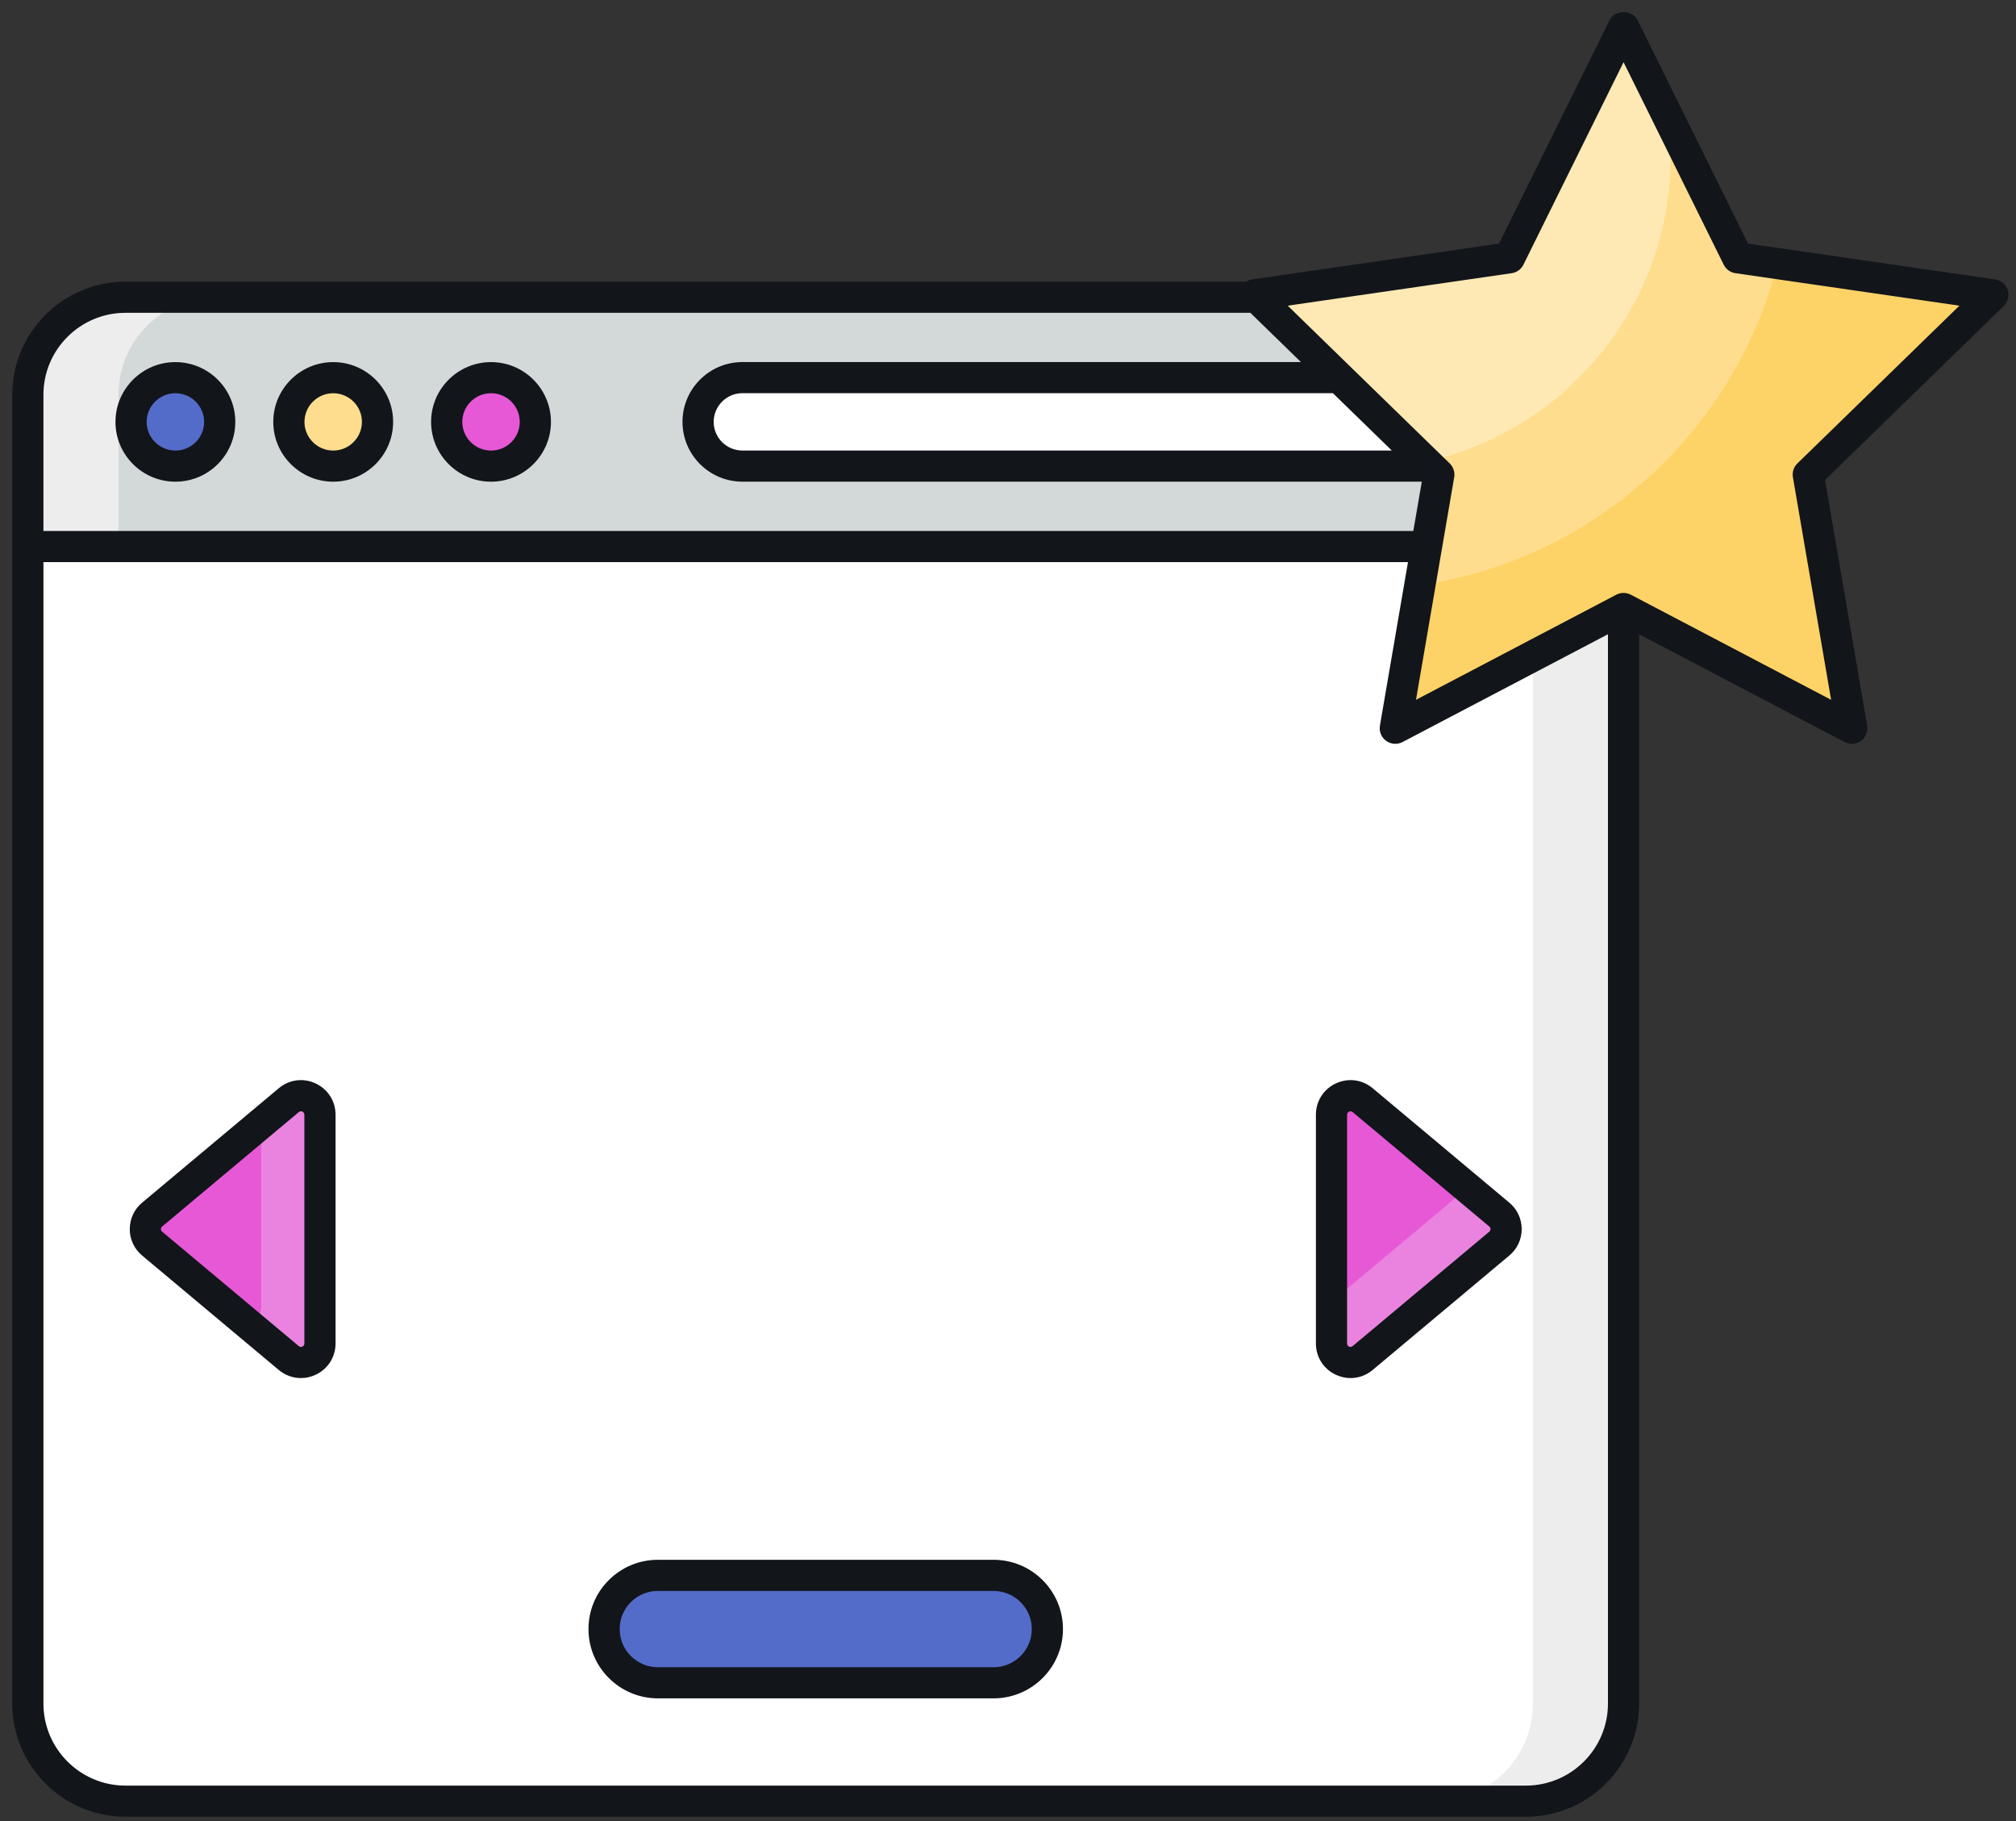 <svg width="155" height="140" viewBox="0 0 155 140" fill="none" xmlns="http://www.w3.org/2000/svg">
<rect x="0" y="0" width="155" height="140" fill="#333333" stroke="none"/>
<path d="M124.827 30.345V130.968C124.827 135.105 121.464 138.472 117.318 138.472H9.649C5.502 138.472 2.14 135.105 2.14 130.968V30.345C2.14 26.207 5.502 22.852 9.649 22.852H117.318C121.464 22.852 124.827 26.207 124.827 30.345Z" fill="white"/>
<path d="M124.827 30.342V130.964C124.827 135.104 121.47 138.467 117.321 138.467H110.342C114.491 138.467 117.86 135.104 117.86 130.964V30.342C117.86 26.202 114.491 22.851 110.342 22.851H117.321C121.469 22.851 124.827 26.202 124.827 30.342Z" fill="#EDEDED"/>
<path d="M124.827 42.016V30.345C124.827 26.207 121.464 22.852 117.318 22.852H9.649C5.502 22.852 2.14 26.207 2.14 30.345V42.016H124.827Z" fill="#D3D9D9"/>
<path d="M16.626 22.851C12.477 22.851 9.108 26.202 9.108 30.342V42.021H2.141V30.342C2.141 26.202 5.498 22.851 9.647 22.851H16.626Z" fill="#EDEDED"/>
<path d="M124.827 30.342V42.021H117.86V30.342C117.86 26.202 114.491 22.851 110.342 22.851H117.321C121.469 22.851 124.827 26.202 124.827 30.342Z" fill="#A8B2B4"/>
<path d="M13.484 35.836C15.367 35.836 16.892 34.313 16.892 32.435C16.892 30.557 15.367 29.034 13.484 29.034C11.602 29.034 10.076 30.557 10.076 32.435C10.076 34.313 11.602 35.836 13.484 35.836Z" fill="#546CC9"/>
<path d="M13.484 37.032C10.944 37.032 8.878 34.97 8.878 32.435C8.878 29.901 10.945 27.838 13.484 27.838C16.025 27.838 18.092 29.901 18.092 32.435C18.092 34.97 16.025 37.032 13.484 37.032ZM13.484 30.231C12.267 30.231 11.276 31.22 11.276 32.435C11.276 33.65 12.267 34.639 13.484 34.639C14.702 34.639 15.694 33.65 15.694 32.435C15.694 31.22 14.702 30.231 13.484 30.231Z" fill="#12151A"/>
<path d="M25.618 35.836C27.5 35.836 29.026 34.313 29.026 32.435C29.026 30.557 27.5 29.034 25.618 29.034C23.736 29.034 22.21 30.557 22.21 32.435C22.21 34.313 23.736 35.836 25.618 35.836Z" fill="#FEDD8E"/>
<path d="M25.618 37.032C23.078 37.032 21.011 34.97 21.011 32.435C21.011 29.901 23.078 27.838 25.618 27.838C28.159 27.838 30.226 29.901 30.226 32.435C30.226 34.97 28.159 37.032 25.618 37.032ZM25.618 30.231C24.4 30.231 23.409 31.22 23.409 32.435C23.409 33.65 24.4 34.639 25.618 34.639C26.835 34.639 27.827 33.65 27.827 32.435C27.827 31.22 26.836 30.231 25.618 30.231Z" fill="#12151A"/>
<path d="M37.752 35.836C39.634 35.836 41.16 34.313 41.16 32.435C41.16 30.557 39.634 29.034 37.752 29.034C35.87 29.034 34.344 30.557 34.344 32.435C34.344 34.313 35.87 35.836 37.752 35.836Z" fill="#E758D7"/>
<path d="M37.753 37.032C35.212 37.032 33.145 34.97 33.145 32.435C33.145 29.901 35.212 27.838 37.753 27.838C40.293 27.838 42.359 29.901 42.359 32.435C42.359 34.97 40.292 37.032 37.753 37.032ZM37.753 30.231C36.535 30.231 35.543 31.22 35.543 32.435C35.543 33.65 36.535 34.639 37.753 34.639C38.971 34.639 39.961 33.65 39.961 32.435C39.961 31.22 38.971 30.231 37.753 30.231Z" fill="#12151A"/>
<path d="M116.89 32.433C116.89 34.326 115.356 35.834 113.482 35.834H57.08C55.205 35.834 53.672 34.326 53.672 32.433C53.672 30.562 55.205 29.032 57.08 29.032H113.482C115.356 29.032 116.89 30.562 116.89 32.433Z" fill="white"/>
<path d="M139.029 36.485L142.377 55.987L124.827 46.779L107.277 55.987L110.624 36.485L96.43 22.665L116.052 19.82L124.827 2.077L133.602 19.82L153.223 22.665L139.029 36.485Z" fill="#FEDD8E"/>
<path d="M128.44 12.07C128.44 23.521 120.394 33.118 109.614 35.499L96.425 22.66L116.053 19.824L124.83 2.078L128.236 8.971C128.368 9.976 128.44 11.017 128.44 12.07Z" fill="#FEE9B4"/>
<path d="M139.028 36.481L142.373 55.985L124.83 46.783L107.276 55.985L109.158 44.976C122.564 43.05 133.38 33.154 136.665 20.267L153.224 22.66L139.028 36.481Z" fill="#FDD367"/>
<path d="M154.364 22.294C154.223 21.862 153.848 21.546 153.396 21.481L134.398 18.726L125.902 1.547C125.499 0.729 124.155 0.729 123.752 1.547L115.256 18.726L96.258 21.481C96.093 21.505 95.945 21.571 95.809 21.655H9.648C4.847 21.655 0.941 25.553 0.941 30.346V130.967C0.941 135.765 4.847 139.668 9.648 139.668H117.318C122.119 139.668 126.026 135.765 126.026 130.967V48.76L141.819 57.046C141.994 57.139 142.187 57.184 142.377 57.184C142.625 57.184 142.872 57.107 143.082 56.955C143.451 56.687 143.636 56.234 143.559 55.785L140.318 36.903L154.061 23.522C154.388 23.204 154.505 22.728 154.364 22.294ZM9.648 24.049H96.134L100.023 27.835H57.08C54.54 27.835 52.473 29.897 52.473 32.433C52.473 34.968 54.54 37.03 57.08 37.03H109.314L108.664 40.819H3.339V30.346C3.339 26.873 6.169 24.049 9.648 24.049ZM102.481 30.228L107.009 34.637H57.08C55.861 34.637 54.871 33.648 54.871 32.433C54.871 31.218 55.862 30.228 57.08 30.228H102.481ZM123.628 130.968C123.628 134.445 120.797 137.275 117.318 137.275H9.648C6.169 137.275 3.339 134.445 3.339 130.968V43.213H108.253L106.096 55.785C106.018 56.234 106.203 56.687 106.572 56.956C106.943 57.224 107.432 57.259 107.836 57.046L123.628 48.76V130.968ZM138.192 35.629C137.91 35.904 137.781 36.3 137.848 36.688L140.785 53.8L125.385 45.72C125.21 45.628 125.019 45.583 124.827 45.583C124.635 45.583 124.444 45.628 124.268 45.72L108.869 53.8L111.806 36.688C111.873 36.3 111.744 35.904 111.462 35.629L99.006 23.5L116.225 21.003C116.616 20.947 116.953 20.702 117.128 20.349L124.827 4.78L132.528 20.349C132.702 20.702 133.039 20.947 133.431 21.003L150.65 23.5L138.192 35.629Z" fill="#12151A"/>
<path d="M115.278 95.603L104.765 104.406C103.816 105.199 102.371 104.519 102.371 103.284V85.699C102.371 84.464 103.816 83.784 104.765 84.577L115.278 93.38C115.969 93.956 115.969 95.027 115.278 95.603Z" fill="#E758D7"/>
<path d="M11.694 93.379L22.207 84.577C23.156 83.784 24.601 84.463 24.601 85.699V103.283C24.601 104.519 23.156 105.199 22.207 104.406L11.694 95.603C11.003 95.026 11.003 93.956 11.694 93.379Z" fill="#E758D7"/>
<path d="M115.274 95.605L104.77 104.412C103.811 105.202 102.372 104.519 102.372 103.287V100.08L111.833 92.159C112.217 91.835 112.384 91.369 112.336 90.914L115.274 93.379C115.97 93.954 115.97 95.03 115.274 95.605Z" fill="#EA83DF"/>
<path d="M24.6 85.697V103.287C24.6 104.519 23.161 105.201 22.202 104.411L19.144 101.851C19.672 101.647 20.079 101.157 20.079 100.487V86.355L22.202 84.572C23.161 83.782 24.6 84.464 24.6 85.697Z" fill="#EA83DF"/>
<path d="M103.839 105.944C103.458 105.944 103.072 105.861 102.708 105.691C101.761 105.25 101.173 104.326 101.173 103.283V85.699C101.173 84.655 101.762 83.732 102.709 83.291C103.654 82.849 104.736 82.992 105.535 83.659L116.049 92.463C116.65 92.964 116.995 93.703 116.996 94.49C116.996 95.276 116.651 96.017 116.049 96.519L105.536 105.322C105.044 105.734 104.446 105.944 103.839 105.944ZM103.838 85.433C103.801 85.433 103.763 85.442 103.724 85.459C103.623 85.507 103.571 85.588 103.571 85.699V103.283C103.571 103.396 103.623 103.476 103.723 103.523C103.822 103.568 103.914 103.558 103.996 103.488L114.508 94.688C114.508 94.686 114.508 94.686 114.509 94.686C114.582 94.624 114.598 94.546 114.598 94.491C114.597 94.436 114.582 94.359 114.509 94.298L103.995 85.493C103.946 85.452 103.893 85.433 103.838 85.433Z" fill="#12151A"/>
<path d="M23.132 105.944C22.525 105.944 21.928 105.734 21.438 105.325L10.923 96.52C10.321 96.017 9.976 95.278 9.976 94.49C9.977 93.703 10.323 92.964 10.925 92.461L21.436 83.661C22.235 82.991 23.319 82.849 24.263 83.292C25.21 83.732 25.799 84.656 25.799 85.699V103.283C25.799 104.327 25.21 105.249 24.263 105.691C23.899 105.861 23.514 105.944 23.132 105.944ZM23.134 85.433C23.079 85.433 23.027 85.453 22.976 85.494L12.464 94.296C12.464 94.297 12.463 94.297 12.463 94.298C12.391 94.359 12.375 94.436 12.374 94.491C12.374 94.546 12.391 94.624 12.463 94.686L22.977 103.49C23.06 103.557 23.152 103.57 23.248 103.523C23.35 103.475 23.401 103.394 23.401 103.283V85.699C23.401 85.588 23.35 85.507 23.248 85.459C23.209 85.442 23.172 85.433 23.134 85.433Z" fill="#12151A"/>
<path d="M80.528 125.242C80.528 127.524 78.676 129.372 76.389 129.372H50.583C48.297 129.372 46.445 127.524 46.445 125.242C46.445 124.101 46.912 123.064 47.653 122.325C48.41 121.57 49.44 121.112 50.583 121.112H76.389C78.676 121.112 80.528 122.96 80.528 125.242Z" fill="#546CC9"/>
<path d="M56.507 129.372H50.584C48.293 129.372 46.447 127.518 46.447 125.244C46.447 124.095 46.915 123.066 47.658 122.325C48.414 121.571 49.444 121.116 50.584 121.116H56.507C55.368 121.116 54.337 121.571 53.581 122.325C52.838 123.066 52.37 124.095 52.37 125.244C52.37 127.518 54.229 129.372 56.507 129.372Z" fill="#546CC9"/>
<path d="M80.528 125.245C80.528 127.518 78.669 129.373 76.391 129.373H70.455C72.746 129.373 74.592 127.518 74.592 125.245C74.592 122.959 72.746 121.116 70.455 121.116H76.391C78.669 121.116 80.528 122.959 80.528 125.245Z" fill="#546CC9"/>
<path d="M76.389 130.568H50.583C47.641 130.568 45.246 128.178 45.246 125.242C45.246 123.819 45.799 122.484 46.803 121.479C47.815 120.47 49.157 119.915 50.583 119.915H76.389C79.332 119.915 81.726 122.305 81.726 125.242C81.726 128.178 79.332 130.568 76.389 130.568ZM50.583 122.309C49.798 122.309 49.057 122.615 48.5 123.171C47.949 123.723 47.644 124.459 47.644 125.242C47.644 126.859 48.963 128.175 50.584 128.175H76.39C78.01 128.175 79.329 126.859 79.329 125.242C79.329 123.624 78.01 122.309 76.39 122.309H50.583Z" fill="#12151A"/>
</svg>
